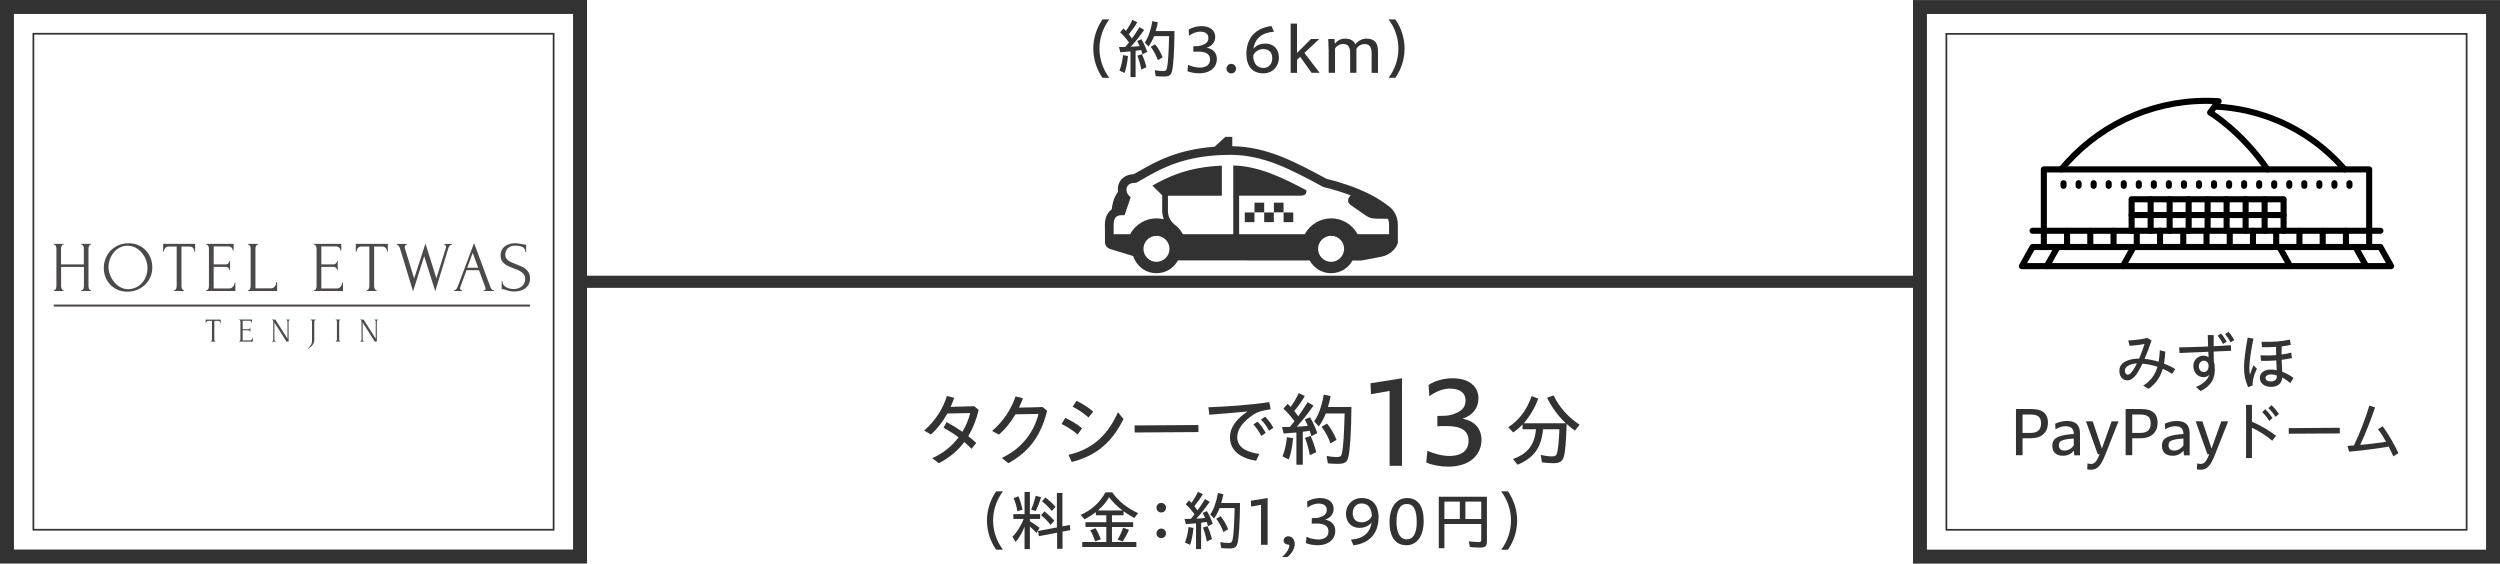 <?xml version="1.0" encoding="UTF-8"?>
<svg id="_レイヤー_2" data-name="レイヤー 2" xmlns="http://www.w3.org/2000/svg" viewBox="0 0 616.9 139.07">
  <defs>
    <style>
      .cls-1 {
        fill: #323232;
      }

      .cls-2 {
        fill: #4c4948;
      }

      .cls-3 {
        stroke-width: 3.44px;
      }

      .cls-3, .cls-4, .cls-5, .cls-6 {
        fill: none;
      }

      .cls-3, .cls-4, .cls-6 {
        stroke: #323232;
        stroke-miterlimit: 10;
      }

      .cls-4 {
        stroke-width: 3px;
      }

      .cls-5 {
        stroke: #000;
        stroke-linecap: round;
        stroke-linejoin: round;
        stroke-width: 1.5px;
      }

      .cls-6 {
        stroke-width: .43px;
      }
    </style>
  </defs>
  <g id="P">
    <g>
      <g>
        <path class="cls-1" d="M243.54,128.46c0-2.59.82-5.12,2.27-7.22h1.68c-1.57,2.08-2.43,4.63-2.43,7.2s.86,5.14,2.43,7.2h-1.68c-1.46-2.06-2.27-4.63-2.27-7.19Z"/>
        <path class="cls-1" d="M252.82,129.96c-.58,1.49-1.33,2.79-2.21,3.78l-.78-1.31c1.09-1.04,2.16-2.75,2.75-4.37h-2.53v-1.2h2.77v-5.47h1.31v5.47h2.54v1.2h-2.54v.56c.8.45,1.46.91,2.4,1.63l-.75,1.28c-.69-.74-1.09-1.12-1.65-1.6v5.57h-1.31v-5.54ZM250.13,122.92l1.18-.46c.43,1.02.7,1.97,1.02,3.3l-1.28.4c-.19-1.18-.48-2.18-.93-3.23ZM254.44,125.75c.46-1.02.82-2.15,1.12-3.41l1.33.35c-.43,1.42-.85,2.48-1.3,3.41l-1.15-.35ZM260.85,131.45l-4.5.86-.21-1.28,4.66-.88v-8.52h1.36v8.24l1.84-.34.11,1.28-1.92.37v4.24h-1.34v-3.99ZM256.89,127.13l.85-.94c.94.77,1.78,1.55,2.43,2.32l-.93,1.02c-.75-.98-1.57-1.79-2.35-2.4ZM257.11,123.7l.86-.94c1.01.78,1.81,1.52,2.5,2.32l-.93,1.01c-.74-.93-1.58-1.76-2.43-2.38Z"/>
        <path class="cls-1" d="M267.07,133.74h5.92v-3.71h-5.14v-1.18h5.14v-1.71h-2.58v-.78c-.86.67-1.86,1.33-2.82,1.79l-.91-1.12c2.64-1.12,4.74-3.04,6.11-5.55h1.66c1.5,2.16,3.73,3.95,6.39,5.14l-.93,1.2c-1.04-.58-1.97-1.14-2.66-1.65v.98h-2.86v1.71h5.23v1.18h-5.23v3.71h6.02v1.23h-13.35v-1.23ZM269.04,130.84l1.28-.51c.43.66.85,1.54,1.33,2.75l-1.44.5c-.27-.96-.7-1.94-1.17-2.74ZM277,125.96c-1.3-.96-2.45-2.1-3.33-3.28-.64,1.18-1.58,2.29-2.75,3.28h6.08ZM275.78,133.16c.53-.88,1.04-1.97,1.36-2.95l1.44.53c-.4.96-.98,2-1.54,2.88l-1.26-.46Z"/>
        <path class="cls-1" d="M285.37,125.29c0-.64.5-1.2,1.18-1.2s1.18.56,1.18,1.2-.5,1.17-1.18,1.17-1.18-.53-1.18-1.17ZM285.37,131.61c0-.64.5-1.18,1.18-1.18s1.18.54,1.18,1.18-.5,1.18-1.18,1.18-1.18-.54-1.18-1.18Z"/>
        <path class="cls-1" d="M295.14,129.13c-.56.06-1.76.16-2.51.21l-.34-1.28,1.57-.03c.34-.4.62-.75.9-1.12-.7-.96-1.44-1.81-2.18-2.48l.83-.96.59.61c.61-.82,1.17-1.78,1.6-2.72l1.2.58c-.51.93-1.25,1.95-2.08,2.96l.78,1.04c.62-.85,1.22-1.74,1.84-2.79l1.17.67c-1.06,1.52-2.21,2.99-3.3,4.16.78-.03,1.5-.08,2.16-.16-.24-.59-.37-.83-.59-1.25l1.04-.45c.53.88,1.04,1.98,1.44,3.12l-1.17.62c-.1-.34-.21-.75-.32-1.07l-1.38.19v6.51h-1.26v-6.37ZM292.4,133.85c.43-1.06.72-2.27.88-3.79l1.22.21c-.19,1.84-.45,3.1-.85,4.18l-1.25-.59ZM296.84,130.19l1.1-.37c.45.94.82,2.02,1.12,3.2l-1.26.61c-.22-1.22-.56-2.43-.96-3.44ZM301.35,135.23l-.24-1.46c.67.13,1.41.21,2.03.21.67,0,.86-.16,1.01-.83.26-1.28.4-3.52.51-7.78h-3.71c-.4,1.01-.86,1.86-1.38,2.55l-.93-.96c.85-1.2,1.5-3.03,1.9-5.31l1.34.32c-.14.77-.29,1.33-.53,2.15h4.64c-.05,5.06-.27,8.48-.61,9.88-.24,1.02-.74,1.34-2.03,1.34-.64,0-1.38-.05-2.02-.1ZM300.12,128.01l1.07-.64c.72.86,1.36,1.97,1.87,3.22l-1.18.7c-.42-1.17-1.04-2.35-1.76-3.28Z"/>
        <path class="cls-1" d="M311.17,124.57l-2.45.43-.06-1.44,4.16-.66-.02.9v10.63h-1.63v-9.86Z"/>
        <path class="cls-1" d="M318.13,134.44c-.82-.05-1.39-.42-1.39-1.02s.5-1.09,1.15-1.09c.91,0,1.6.77,1.6,1.92s-.8,2.42-1.81,3.2h-1.33c.96-.82,1.9-2.06,1.78-3.01Z"/>
        <path class="cls-1" d="M322.24,134l.14-1.54c.88.37,1.9.67,2.9.67,1.82,0,2.53-.9,2.53-2,0-1.26-.88-1.94-2.9-1.94-.38,0-.8,0-1.22.03v-1.36c.86-.02,1.33-.02,1.74-.13,1.36-.37,1.97-.93,1.97-1.92s-.75-1.55-2.08-1.55c-.86,0-1.86.38-2.69,1.01l-.1-1.49c.88-.59,2.1-.88,3.17-.88,2.11,0,3.39,1.04,3.39,2.64,0,1.28-.77,2.26-2.1,2.69,1.57.27,2.5,1.28,2.5,2.77,0,1.97-1.52,3.54-4.39,3.54-.96,0-2.08-.19-2.88-.54Z"/>
        <path class="cls-1" d="M333.36,133.16c2.9-.22,4.69-1.54,5.09-4.23-.8,1.01-1.98,1.33-2.95,1.33-2,0-3.36-1.33-3.36-3.46,0-2.24,1.62-3.91,3.84-3.91,2.66,0,4.19,1.73,4.19,4.77,0,4.07-2.38,6.43-6.18,6.9l-.64-1.41ZM336.07,128.89c.9,0,2.05-.56,2.45-1.6-.08-1.97-.96-3.06-2.59-3.06-1.25,0-2.13,1.01-2.13,2.39,0,1.54.85,2.27,2.27,2.27Z"/>
        <path class="cls-1" d="M342.88,128.89c0-3.75,1.7-5.99,4.35-5.99s4.08,2,4.08,5.67-1.63,5.97-4.27,5.97-4.16-2-4.16-5.65ZM349.59,128.78c0-3.12-.83-4.42-2.51-4.42-1.55,0-2.48,1.5-2.48,4.35s.91,4.39,2.58,4.39c1.5,0,2.42-1.47,2.42-4.32Z"/>
        <path class="cls-1" d="M355.03,122.57h11.88v11.03c0,1.15-.42,1.52-1.65,1.52-.7,0-1.47-.03-2.56-.13l-.26-1.42c.83.11,1.81.19,2.45.19.48,0,.62-.14.62-.59v-3.86h-9.09v5.97h-1.39v-12.71ZM360.23,128.07v-4.29h-3.81v4.29h3.81ZM365.51,128.07v-4.29h-3.91v4.29h3.91Z"/>
        <path class="cls-1" d="M372.85,128.44c0-2.58-.86-5.12-2.43-7.2h1.68c1.46,2.1,2.27,4.63,2.27,7.22s-.82,5.12-2.27,7.19h-1.68c1.57-2.06,2.43-4.63,2.43-7.2Z"/>
      </g>
      <g>
        <path class="cls-1" d="M269.78,12.01c0-2.59.82-5.12,2.27-7.22h1.68c-1.57,2.08-2.43,4.63-2.43,7.2s.86,5.14,2.43,7.2h-1.68c-1.46-2.06-2.27-4.63-2.27-7.19Z"/>
        <path class="cls-1" d="M278.97,12.68c-.56.06-1.76.16-2.51.21l-.34-1.28,1.57-.03c.34-.4.62-.75.9-1.12-.7-.96-1.44-1.81-2.18-2.48l.83-.96.59.61c.61-.82,1.17-1.78,1.6-2.72l1.2.58c-.51.93-1.25,1.95-2.08,2.96l.78,1.04c.62-.85,1.22-1.74,1.84-2.79l1.17.67c-1.06,1.52-2.21,2.99-3.3,4.16.78-.03,1.5-.08,2.16-.16-.24-.59-.37-.83-.59-1.25l1.04-.45c.53.88,1.04,1.98,1.44,3.12l-1.17.62c-.1-.34-.21-.75-.32-1.07l-1.38.19v6.51h-1.26v-6.37ZM276.24,17.4c.43-1.06.72-2.27.88-3.79l1.22.21c-.19,1.84-.45,3.1-.85,4.18l-1.25-.59ZM280.67,13.74l1.1-.37c.45.94.82,2.02,1.12,3.2l-1.26.61c-.22-1.22-.56-2.43-.96-3.44ZM285.18,18.78l-.24-1.46c.67.13,1.41.21,2.03.21.67,0,.86-.16,1.01-.83.26-1.28.4-3.52.51-7.78h-3.71c-.4,1.01-.86,1.86-1.38,2.55l-.93-.96c.85-1.2,1.5-3.03,1.9-5.31l1.34.32c-.14.77-.29,1.33-.53,2.15h4.64c-.05,5.06-.27,8.48-.61,9.88-.24,1.02-.74,1.34-2.03,1.34-.64,0-1.38-.05-2.02-.1ZM283.95,11.56l1.07-.64c.72.86,1.36,1.97,1.87,3.22l-1.18.7c-.42-1.17-1.04-2.35-1.76-3.28Z"/>
        <path class="cls-1" d="M293.02,17.55l.14-1.54c.88.37,1.9.67,2.9.67,1.82,0,2.53-.9,2.53-2,0-1.26-.88-1.94-2.9-1.94-.38,0-.8,0-1.22.03v-1.36c.86-.02,1.33-.02,1.74-.13,1.36-.37,1.97-.93,1.97-1.92s-.75-1.55-2.08-1.55c-.86,0-1.86.38-2.69,1.01l-.1-1.49c.88-.59,2.1-.88,3.17-.88,2.11,0,3.39,1.04,3.39,2.64,0,1.28-.77,2.26-2.1,2.69,1.57.27,2.5,1.28,2.5,2.77,0,1.97-1.52,3.54-4.39,3.54-.96,0-2.08-.19-2.88-.54Z"/>
        <path class="cls-1" d="M302.65,16.94c0-.64.48-1.18,1.18-1.18s1.18.54,1.18,1.18-.5,1.18-1.18,1.18-1.18-.54-1.18-1.18Z"/>
        <path class="cls-1" d="M307.56,13.32c0-4.07,2.37-6.43,6.18-6.9l.62,1.41c-2.9.22-4.67,1.55-5.07,4.23.8-1.01,1.97-1.31,2.93-1.31,2.02,0,3.36,1.31,3.36,3.44,0,2.24-1.6,3.91-3.83,3.91-2.67,0-4.19-1.73-4.19-4.77ZM309.23,13.74c.08,1.94.96,3.03,2.58,3.03,1.25,0,2.13-.99,2.13-2.39,0-1.52-.83-2.27-2.27-2.27-.91,0-2.06.58-2.43,1.63Z"/>
        <path class="cls-1" d="M318.48,5.83h1.57v7.25l3.44-3.46h2.06l-3.68,3.44,3.76,4.91h-1.98l-2.82-3.95-.78.74v3.22h-1.57V5.83Z"/>
        <path class="cls-1" d="M327.84,12.14l-.08-2.51h1.54l.08,1.18c.62-.82,1.5-1.28,2.5-1.28,1.31,0,2.16.46,2.56,1.39.75-.91,1.73-1.39,2.77-1.39,1.89,0,2.82.99,2.82,3.01v5.44h-1.57v-4.79c0-1.6-.53-2.32-1.71-2.32-.88,0-1.65.46-2.06,1.23.02.11.02.22.02.35v5.52h-1.55v-4.87c0-1.54-.54-2.24-1.73-2.24-.82,0-1.57.42-2,1.1v6h-1.57v-5.84Z"/>
        <path class="cls-1" d="M345.07,11.99c0-2.58-.86-5.12-2.43-7.2h1.68c1.46,2.1,2.27,4.63,2.27,7.22s-.82,5.12-2.27,7.19h-1.68c1.57-2.06,2.43-4.63,2.43-7.2Z"/>
      </g>
      <path class="cls-1" d="M307.16,52.42h2.39v2.39h-2.39v-2.39ZM309.56,52.4h2.39v-2.39h-2.39v2.39ZM316.74,54.81h2.39v-2.39h-2.39v2.39ZM344.94,59.95c-.54,1.65-2.14,3.01-4.07,3.4-3.6.72-5.05.94-5.05.94h-2.08c-1.02,1.86-3.01,3.13-5.28,3.13s-4.26-1.27-5.28-3.14l-32.5-.03c-1.02,1.89-3.01,3.17-5.3,3.17-2.7,0-4.98-1.78-5.75-4.24-2.28-.68-4.92-1.47-5.57-1.69-.61-.21-1.32-.64-1.4-1.63v-1.64s0,0,0,0l-.02-2.83c.04-1.89.74-3.08,1.69-3.74.15-1.13.33-2.63,1.56-4.35-.13-.77-.04-1.53.29-2.21.62-1.3,1.92-2.06,3.59-2.11.47-.26.96-.53,1.46-.82,4-2.28,9.26-5.27,18.48-5.95l2.66-2.44h1.71v2.31c8.49.12,15.35,3.79,23.26,8.05,8.73,2.16,12.95,4.89,15.38,6.77,2.23,1.73,2.22,3.98,2.21,4.83v4.23ZM288.58,61.4c0-1.77-1.44-3.21-3.21-3.21s-3.21,1.44-3.21,3.21,1.44,3.21,3.21,3.21,3.21-1.44,3.21-3.21ZM331.67,61.4c0-1.77-1.44-3.21-3.21-3.21s-3.21,1.44-3.21,3.21,1.44,3.21,3.21,3.21,3.21-1.44,3.21-3.21ZM342.77,57.79v-1.97c0-.43.02-1.11-.28-1.84h-1.58c-2.17,0-2.9-.1-3.95-.84-1.82-1.26-1.64-1.16-3.72-2.59-.81-.55-.73-1.59-.03-2.27.03-.03.06-.05.09-.07-1.86-.71-4.08-1.41-6.75-2.06l-.18-.1c-7.81-4.21-14.56-7.84-22.73-7.84-11.15,0-17.02,3.35-21.31,5.79-.61.35-1.19.68-1.76.99-.08.04-.14.09-.21.14h-.42c-1.65,0-2.31,1.23-1.8,2.49.22.56.87,1.03.87,1.03l-1.51,4.46h-.83s0,0,0,0c-1.46,0-1.84,1.02-1.86,2.26v2.42h4.06c1.25-2.32,3.69-3.91,6.52-3.91.61,0,1.21.09,1.78.23-.26-.69-.39-1.46-.39-2.34v-3.59l-2.42-2.38c3.8-2.15,8.74-4.57,17.15-4.93v7.43s-13.31,0-13.31,0v3.47c0,1.35.27,2.38,1.51,3.53.9.66,1.66,1.5,2.19,2.49h12.42v-16.96c6.28.18,11.89,2.86,18.06,6.13,0,.62-.05,1.33-1.53,1.33h-15.08v9.5h16.2c1.25-2.32,3.69-3.91,6.51-3.91s5.26,1.59,6.52,3.91h7.79ZM314.34,52.4h2.39v-2.39h-2.39v2.39ZM311.95,54.81h2.38v-2.39h-2.38v2.39Z"/>
      <line class="cls-4" x1="143.13" y1="69.53" x2="474.46" y2="69.53"/>
      <g>
        <g>
          <path class="cls-1" d="M230.03,113.06c2.68-1.18,4.88-2.98,6.5-5.14-1.16-.88-2.36-1.62-3.72-2.4l.8-1.36c1.44.82,2.66,1.54,3.88,2.38.86-1.44,1.52-3,1.92-4.62-2.02.06-4.12.1-5.64.12-1.12,2.02-2.48,3.78-4.06,5.18l-1.66-.98c2.84-2.46,4.7-5.56,5.62-8.54l1.78.48c-.26.76-.56,1.52-.88,2.22,1.62-.02,3.48-.08,5.84-.16l1.08.92c-.58,2.48-1.44,4.62-2.56,6.46.64.5,1.28,1.06,1.96,1.7l-1.16,1.42c-.62-.62-1.2-1.16-1.78-1.66-1.64,2.18-3.74,3.9-6.28,5.22l-1.64-1.24Z"/>
          <path class="cls-1" d="M247.21,113c4.98-2.36,7.9-6.34,9.06-10.86-2.06.06-4.14.08-5.7.1-1.14,1.94-2.5,3.68-4.08,5l-1.68-.9c2.74-2.36,4.66-5.22,5.8-8.52l1.82.46c-.3.78-.62,1.54-.98,2.3,1.64-.02,3.56-.06,5.82-.14l1.12.92c-1.54,6.24-4.48,10.14-9.56,12.94l-1.62-1.3Z"/>
          <path class="cls-1" d="M261.95,104.62l.92-1.5c1.58.74,2.76,1.44,4.14,2.56l-1.08,1.52c-1.4-1.16-2.7-1.94-3.98-2.58ZM263.66,112.24c4.88-1.16,9.28-3.86,12.2-10.52l1.38,1.68c-3.22,6.5-7.44,9.22-12.78,10.6l-.8-1.76ZM264.68,100.36l.98-1.46c1.46.74,2.74,1.52,4.1,2.66l-1.16,1.46c-1.36-1.18-2.52-1.94-3.92-2.66Z"/>
          <path class="cls-1" d="M279.97,104.98l15.74-.1.02,1.74-15.74.1-.02-1.74Z"/>
          <path class="cls-1" d="M303.5,107.84c0-2.26,1.54-4.46,4.34-6.3-3.86.36-6.58.58-9.42.8l-.24-1.84c4.08-.16,10.36-.54,15.02-1.28l.34,1.78c-2.66.4-3.5.68-5.14,1.96-1.86,1.44-3.1,3.04-3.1,4.94,0,2.58,2.42,3.68,5.44,4.12l-.78,1.68c-3.74-.6-6.46-2.4-6.46-5.86ZM309.28,104.74l1.02-.7c.8.78,1.4,1.68,2.02,2.78l-1.06.76c-.62-1.16-1.26-2.06-1.98-2.84ZM311.14,103.54l1.04-.72c.8.78,1.46,1.7,2.04,2.74l-1.06.72c-.62-1.12-1.22-1.98-2.02-2.74Z"/>
          <path class="cls-1" d="M319.9,106.72c-.7.08-2.2.2-3.14.26l-.42-1.6,1.96-.04c.42-.5.78-.94,1.12-1.4-.88-1.2-1.8-2.26-2.72-3.1l1.04-1.2.74.76c.76-1.02,1.46-2.22,2-3.4l1.5.72c-.64,1.16-1.56,2.44-2.6,3.7l.98,1.3c.78-1.06,1.52-2.18,2.3-3.48l1.46.84c-1.32,1.9-2.76,3.74-4.12,5.2.98-.04,1.88-.1,2.7-.2-.3-.74-.46-1.04-.74-1.56l1.3-.56c.66,1.1,1.3,2.48,1.8,3.9l-1.46.78c-.12-.42-.26-.94-.4-1.34l-1.72.24v8.14h-1.58v-7.96ZM316.47,112.62c.54-1.32.9-2.84,1.1-4.74l1.52.26c-.24,2.3-.56,3.88-1.06,5.22l-1.56-.74ZM322.02,108.04l1.38-.46c.56,1.18,1.02,2.52,1.4,4l-1.58.76c-.28-1.52-.7-3.04-1.2-4.3ZM327.66,114.34l-.3-1.82c.84.16,1.76.26,2.54.26.84,0,1.08-.2,1.26-1.04.32-1.6.5-4.4.64-9.72h-4.64c-.5,1.26-1.08,2.32-1.72,3.18l-1.16-1.2c1.06-1.5,1.88-3.78,2.38-6.64l1.68.4c-.18.96-.36,1.66-.66,2.68h5.8c-.06,6.32-.34,10.6-.76,12.34-.3,1.28-.92,1.68-2.54,1.68-.8,0-1.72-.06-2.52-.12ZM326.12,105.32l1.34-.8c.9,1.08,1.7,2.46,2.34,4.02l-1.48.88c-.52-1.46-1.3-2.94-2.2-4.1Z"/>
          <path class="cls-1" d="M373.34,113.26c3.64-1.3,5.34-3.5,5.68-7.34h-3.32v-1.18c-.9.92-1.6,1.52-2.32,1.96l-1.2-1.28c2.7-1.76,4.6-4.3,5.76-7.68l1.64.62c-.84,2.28-2.06,4.34-3.58,6.08h10.4c-1.84-1.7-3.42-3.82-4.64-6.26l1.6-.62c1.36,2.88,3.68,5.48,6.42,7.24l-1.16,1.46c-.58-.42-1.32-1-2.04-1.64-.12,4.28-.34,6.82-.68,8.02-.34,1.22-1,1.66-2.58,1.66-.84,0-1.9-.08-2.82-.2l-.32-1.84c.98.22,1.98.36,2.74.36.84,0,1.16-.2,1.32-.9.24-.92.44-2.98.56-5.8h-4.04c-.44,4.58-2.22,7.04-6.28,8.76l-1.14-1.42Z"/>
        </g>
        <g>
          <path class="cls-1" d="M342.9,96.46l-4.59.81-.12-2.7,7.8-1.23-.03,1.68v19.92h-3.06v-18.48Z"/>
          <path class="cls-1" d="M351.95,114.13l.27-2.88c1.65.69,3.57,1.26,5.43,1.26,3.42,0,4.74-1.68,4.74-3.75,0-2.37-1.65-3.63-5.43-3.63-.72,0-1.5,0-2.28.06v-2.55c1.62-.03,2.49-.03,3.27-.24,2.55-.69,3.69-1.74,3.69-3.6s-1.41-2.91-3.9-2.91c-1.62,0-3.48.72-5.04,1.89l-.18-2.79c1.65-1.11,3.93-1.65,5.94-1.65,3.96,0,6.36,1.95,6.36,4.95,0,2.4-1.44,4.23-3.93,5.04,2.94.51,4.68,2.4,4.68,5.19,0,3.69-2.85,6.63-8.22,6.63-1.8,0-3.9-.36-5.4-1.02Z"/>
        </g>
      </g>
      <g>
        <g>
          <path class="cls-2" d="M20.06,71.63h.09c.08,0,.16-.03.23-.1.07-.06.13-.15.18-.25.05-.1.09-.2.11-.32.02-.11.04-.21.04-.31v-4.78h-5.63v4.78c0,.09.01.2.04.31.02.11.06.21.11.31.05.09.1.18.17.25.06.07.14.11.24.11h.09v.18h-2.46v-.18h.09c.08,0,.16-.03.23-.1.07-.06.13-.15.18-.25.05-.1.09-.2.11-.32.02-.11.04-.21.04-.31v-9.38c0-.08-.01-.18-.04-.28-.02-.11-.06-.2-.11-.3-.05-.09-.11-.17-.18-.24-.07-.06-.15-.1-.25-.1h-.09v-.18h2.46v.18h-.09c-.09,0-.18.03-.25.1-.07.07-.13.14-.17.24-.04.09-.07.19-.1.3-.02.11-.04.2-.04.28v3.98h5.63v-3.98c0-.08-.01-.18-.04-.28-.02-.11-.06-.2-.11-.3-.05-.09-.11-.17-.18-.24-.07-.06-.15-.1-.25-.1h-.09v-.18h2.46v.18h-.09c-.09,0-.18.03-.25.1-.07.07-.13.14-.17.24-.04.09-.07.19-.1.3-.02.11-.04.2-.04.28v9.38c0,.09.01.2.04.31.03.11.07.21.11.31.05.09.1.18.17.25.06.07.14.11.22.11h.09v.18h-2.46v-.18Z"/>
          <path class="cls-2" d="M31.67,60.02c.91,0,1.74.16,2.46.48.73.32,1.35.76,1.86,1.3.51.55.9,1.18,1.18,1.9.28.72.41,1.47.41,2.26,0,.88-.16,1.69-.48,2.43-.32.74-.77,1.37-1.33,1.9-.56.53-1.22.94-1.96,1.24-.74.3-1.54.45-2.38.45-.9,0-1.71-.16-2.44-.49-.72-.33-1.33-.76-1.83-1.3-.5-.54-.88-1.16-1.15-1.86-.27-.7-.4-1.44-.4-2.2s.13-1.49.4-2.22c.27-.73.67-1.39,1.19-1.96.52-.57,1.16-1.04,1.91-1.39.75-.35,1.61-.53,2.57-.53ZM31.66,71.37c.79-.04,1.48-.21,2.07-.54.59-.32,1.09-.73,1.49-1.23.4-.5.7-1.05.89-1.64.19-.6.29-1.19.29-1.78,0-.65-.12-1.3-.35-1.95-.23-.66-.57-1.25-1-1.79-.43-.53-.95-.97-1.56-1.3-.61-.33-1.28-.5-2.04-.5s-1.38.16-1.96.48c-.58.32-1.07.74-1.47,1.24-.41.5-.71,1.07-.93,1.69-.21.62-.32,1.23-.32,1.83,0,.64.12,1.29.37,1.94.25.65.59,1.24,1.02,1.77.43.53.95.96,1.54,1.28.59.33,1.24.49,1.95.49Z"/>
          <path class="cls-2" d="M45.34,71.63h.09v.18h-2.5v-.18h.09c.09,0,.18-.04.25-.11.07-.07.13-.15.18-.25.05-.09.09-.2.11-.31.02-.11.04-.21.04-.31v-9.81h-2.04c-.19,0-.35.04-.49.12-.14.08-.26.18-.35.31-.09.12-.16.26-.21.4-.05.15-.07.29-.07.43h-.18v-1.92h7.9v1.92h-.18c0-.14-.02-.28-.07-.43-.05-.15-.12-.28-.21-.4-.09-.12-.21-.23-.35-.31-.14-.08-.3-.12-.49-.12h-2.08v9.81c0,.09.01.2.04.31.02.11.06.21.11.31.05.09.11.18.18.25.06.07.14.11.24.11Z"/>
          <path class="cls-2" d="M50.88,71.63h.09c.09,0,.18-.03.25-.1.07-.06.13-.14.18-.24.05-.09.09-.19.12-.3.03-.11.04-.2.04-.3v-9.41c0-.08-.01-.18-.04-.28-.03-.11-.07-.2-.12-.3-.05-.09-.11-.17-.18-.24-.07-.06-.15-.1-.25-.1h-.09v-.18h6.77v1.64h-.18c-.02-.27-.13-.51-.32-.71-.19-.2-.48-.31-.88-.31h-3.54v4.45h2.92c.27,0,.5-.08.68-.25.18-.16.27-.36.27-.58h.18v2.2h-.18c0-.21-.09-.39-.26-.54-.18-.15-.4-.23-.69-.23h-2.92v5.33h3.85c.22,0,.42-.05.58-.16.16-.11.3-.23.41-.38.11-.15.19-.3.25-.47.05-.17.08-.31.08-.43h.18v2.06h-7.21v-.18Z"/>
          <path class="cls-2" d="M61.17,71.63h.09c.09,0,.18-.03.25-.1.07-.06.13-.14.18-.24.05-.09.09-.19.12-.3.03-.11.04-.2.04-.3v-9.41c0-.08-.01-.18-.04-.28-.03-.11-.07-.2-.12-.3-.05-.09-.11-.17-.18-.24-.07-.06-.15-.1-.25-.1h-.09v-.18h2.53v.18h-.09c-.09,0-.18.03-.25.1-.07.07-.13.14-.18.24-.05.09-.09.19-.11.3-.03.11-.04.2-.04.28v9.87h3.85c.22,0,.42-.05.58-.16.16-.11.3-.24.41-.4.11-.16.19-.33.25-.51.05-.18.08-.35.08-.5h.18v2.22h-7.21v-.18Z"/>
          <path class="cls-2" d="M77.44,71.63h.09c.09,0,.18-.03.25-.1.07-.06.13-.14.18-.24.05-.09.09-.19.12-.3.03-.11.04-.2.04-.3v-9.41c0-.08-.01-.18-.04-.28-.03-.11-.07-.2-.12-.3-.05-.09-.11-.17-.18-.24-.07-.06-.15-.1-.25-.1h-.09v-.18h6.77v1.64h-.18c-.02-.27-.13-.51-.32-.71-.19-.2-.48-.31-.88-.31h-3.54v4.45h2.92c.27,0,.5-.08.68-.25.18-.16.27-.36.27-.58h.18v2.2h-.18c0-.21-.09-.39-.26-.54s-.4-.23-.69-.23h-2.92v5.33h3.85c.22,0,.42-.05.58-.16.16-.11.3-.23.41-.38.11-.15.19-.3.25-.47.05-.17.08-.31.08-.43h.18v2.06h-7.21v-.18Z"/>
          <path class="cls-2" d="M92.88,71.63h.09v.18h-2.5v-.18h.09c.09,0,.18-.04.25-.11.07-.07.13-.15.18-.25.05-.09.09-.2.11-.31.02-.11.04-.21.04-.31v-9.81h-2.04c-.19,0-.35.04-.49.12-.14.08-.26.18-.35.31-.09.12-.16.26-.21.4-.05.15-.07.29-.07.43h-.18v-1.92h7.9v1.92h-.18c0-.14-.02-.28-.07-.43-.05-.15-.12-.28-.21-.4-.09-.12-.21-.23-.35-.31-.14-.08-.3-.12-.49-.12h-2.08v9.81c0,.09.01.2.04.31.02.11.06.21.11.31.05.09.11.18.18.25.06.07.14.11.24.11Z"/>
          <path class="cls-2" d="M111.54,60.37c-.23,0-.43.1-.6.3-.16.2-.28.42-.33.65l-3.2,10.55-2.74-8.65-2.74,8.67-3.22-10.55c-.06-.22-.16-.44-.31-.65-.15-.21-.31-.32-.5-.32v-.18h2.5v.18c-.15,0-.28.06-.38.18-.1.12-.15.28-.15.47,0,.06.01.14.03.23l2.29,7.46,2.8-8.62,2.69,8.6,2.32-7.44s0-.07.03-.15c.02-.08.03-.14.03-.18,0-.16-.05-.3-.14-.4-.09-.1-.19-.15-.28-.15v-.18h1.92v.18Z"/>
          <path class="cls-2" d="M119.31,71.63h.09c.28,0,.42-.13.42-.39,0-.09-.02-.19-.05-.3l-1.58-4.27h-3.08l-1.53,4.2c-.04.09-.05.18-.05.26,0,.15.04.27.12.36.08.09.17.13.26.13h.09v.18h-1.95v-.18h.09c.15,0,.3-.09.45-.27.15-.18.27-.4.36-.64l4.03-10.73,3.94,10.62c.08.23.2.46.34.69.15.22.34.33.57.33h.09v.18h-2.6v-.18ZM115.29,66.07h2.71l-1.35-3.68-1.35,3.68Z"/>
          <path class="cls-2" d="M130.8,68.69c0,.59-.12,1.09-.35,1.5-.24.42-.54.75-.91,1.01-.37.26-.79.45-1.25.56-.46.12-.93.18-1.38.18s-.88-.05-1.22-.14c-.34-.09-.65-.18-.93-.26-.19-.06-.36-.11-.51-.15-.15-.04-.3-.06-.46-.06v-2.01h.18c0,.45.11.8.34,1.06.23.26.5.47.8.61.31.14.61.23.92.27.31.04.53.06.67.06.51,0,.94-.07,1.31-.22.36-.15.66-.34.9-.58.24-.24.41-.51.52-.8.11-.29.17-.59.17-.9,0-.39-.08-.71-.25-.98-.16-.26-.38-.5-.64-.69-.26-.2-.57-.37-.91-.51-.34-.14-.69-.28-1.04-.42-.4-.15-.79-.31-1.18-.47-.39-.16-.73-.37-1.04-.61-.3-.24-.55-.53-.74-.86-.19-.33-.28-.75-.28-1.24s.1-.96.3-1.35c.2-.38.47-.69.8-.94.33-.25.71-.43,1.14-.55.43-.12.86-.18,1.31-.18.3,0,.59.02.86.06.27.04.53.09.77.15.2.05.39.08.58.11.19.03.37.04.55.04v1.81h-.18c-.02-.61-.26-1.02-.72-1.24-.46-.22-1.09-.33-1.91-.33-.47,0-.86.08-1.16.24-.3.16-.54.35-.72.58-.18.23-.3.47-.36.74-.06.26-.1.5-.1.69,0,.33.07.61.22.84.15.23.34.44.59.62.25.18.53.33.86.47.32.14.66.28,1.01.41.4.15.81.32,1.22.49.41.18.78.39,1.1.65.32.26.59.57.79.95.21.38.31.83.31,1.37Z"/>
        </g>
        <rect class="cls-2" x="13.26" y="75.15" width="117.54" height=".5"/>
        <g>
          <path class="cls-2" d="M53.12,84.21h.04v.08h-1.17v-.08h.04s.08-.02.11-.05c.03-.03.06-.07.09-.11.03-.04.04-.09.05-.14.01-.05.02-.1.02-.14v-4.6h-.95c-.09,0-.17.02-.23.06-.07.04-.12.09-.16.15-.05.06-.08.12-.1.19-.02.07-.03.14-.03.2h-.08v-.9h3.71v.9h-.08c0-.07-.01-.13-.03-.2-.02-.07-.05-.13-.1-.19-.04-.06-.1-.11-.16-.15-.06-.04-.14-.06-.23-.06h-.97v4.6s0,.09.02.14c.01.05.03.1.05.14.03.04.05.08.08.11.03.03.07.05.11.05Z"/>
          <path class="cls-2" d="M59.01,84.21h.04s.08-.02.11-.05c.03-.03.06-.07.09-.11.03-.04.05-.09.06-.14.01-.05.02-.1.02-.14v-4.41s0-.08-.02-.13c-.01-.05-.03-.1-.06-.14-.03-.05-.05-.08-.09-.11-.03-.03-.07-.05-.11-.05h-.04v-.08h3.18v.77h-.08c-.01-.13-.06-.24-.15-.34-.09-.09-.23-.14-.42-.14h-1.66v2.09h1.37c.13,0,.23-.04.32-.12.09-.08.13-.17.13-.27h.08v1.03h-.08c0-.1-.04-.18-.13-.26-.08-.07-.19-.11-.32-.11h-1.37v2.5h1.81c.1,0,.19-.03.27-.07.08-.05.14-.11.19-.18.05-.07.09-.14.12-.22.02-.08.04-.15.04-.2h.09v.97h-3.39v-.08Z"/>
          <path class="cls-2" d="M68,84.21h.04v.08h-.92v-.08h.04s.07-.02.11-.05c.04-.03.07-.07.09-.11.02-.04.04-.09.05-.14.01-.05.02-.1.02-.14v-4.4s0-.08-.01-.13c0-.05-.02-.1-.04-.14-.03-.05-.05-.08-.09-.11-.04-.03-.09-.05-.14-.05h-.04v-.08h.84l2.99,4.72v-4.21s0-.08-.02-.13c-.01-.05-.04-.1-.06-.14-.02-.05-.06-.08-.09-.11-.03-.03-.07-.05-.12-.05h-.04v-.08h.93v.08h-.04s-.08.02-.12.05c-.03.03-.06.07-.09.11-.03.04-.04.09-.06.14-.01.05-.02.09-.02.13v4.93h-.51l-2.99-4.73v4.2s0,.09.02.14c.01.05.03.1.05.14.02.04.05.08.09.11.03.03.07.05.11.05Z"/>
          <path class="cls-2" d="M76.69,78.85h1.18v.08h-.04s-.08.02-.11.05c-.03.03-.06.07-.09.12-.03.05-.04.09-.06.14-.01.05-.02.09-.02.13v4.59c0,.18-.02.34-.07.49-.04.15-.1.29-.18.42-.07.13-.16.25-.25.36-.09.11-.18.2-.28.29-.22.2-.48.37-.77.51l-.04-.07c.19-.14.36-.3.51-.49.13-.16.25-.35.36-.58.11-.23.16-.5.16-.8v-4.72s0-.08-.02-.13c-.01-.05-.03-.1-.06-.14-.02-.05-.05-.09-.09-.12-.03-.03-.07-.05-.11-.05h-.04v-.08Z"/>
          <path class="cls-2" d="M82.82,78.85h1.17v.08h-.04s-.08.02-.11.05c-.03.03-.06.07-.08.11-.03.04-.04.09-.05.14-.01.05-.02.1-.02.14v4.4s0,.09.02.14c.01.05.03.1.05.14.02.04.05.08.08.11.03.03.07.05.11.05h.04v.08h-1.17v-.08h.04s.08-.02.12-.05c.03-.03.06-.07.09-.12.02-.05.04-.1.05-.15.01-.05.02-.1.02-.14v-4.4s0-.08-.02-.13c-.01-.05-.03-.1-.05-.14-.02-.05-.05-.08-.09-.11-.03-.03-.07-.05-.12-.05h-.04v-.08Z"/>
          <path class="cls-2" d="M89.78,84.21h.04v.08h-.92v-.08h.04s.07-.02.11-.05c.04-.03.07-.07.09-.11.02-.04.04-.09.05-.14.01-.05.02-.1.02-.14v-4.4s0-.08-.01-.13c0-.05-.02-.1-.04-.14-.03-.05-.05-.08-.09-.11-.04-.03-.08-.05-.14-.05h-.04v-.08h.83l2.99,4.72v-4.21s0-.08-.02-.13c-.01-.05-.03-.1-.06-.14-.03-.05-.06-.08-.09-.11-.03-.03-.07-.05-.12-.05h-.04v-.08h.93v.08h-.04s-.08.02-.12.05-.06.07-.09.11c-.03.04-.04.09-.06.14-.01.05-.02.09-.02.13v4.93h-.51l-2.98-4.73v4.2s0,.09.02.14c.01.05.03.1.05.14.03.04.06.08.09.11.03.03.07.05.11.05Z"/>
        </g>
      </g>
      <rect class="cls-3" x="1.72" y="1.72" width="141.41" height="135.61" transform="translate(144.85 139.05) rotate(-180)"/>
      <rect class="cls-6" x="8.24" y="8.33" width="128.37" height="122.39" transform="translate(144.85 139.05) rotate(-180)"/>
      <rect class="cls-3" x="473.77" y="1.74" width="141.41" height="135.61" transform="translate(1088.95 139.09) rotate(-180)"/>
      <rect class="cls-6" x="480.29" y="8.35" width="128.37" height="122.39" transform="translate(1088.95 139.09) rotate(-180)"/>
      <g>
        <path class="cls-1" d="M522.97,91.49c0-1.01.51-1.81,1.58-2.34.85-.42,1.83-.64,3.3-.67.51-1.22,1.01-2.51,1.34-3.6-1.07.22-2.62.4-3.68.46l-.35-1.34c1.86-.08,3.34-.27,4.72-.61l1.04.61c-.58,1.78-1.12,3.2-1.73,4.55,1.15.11,2.34.37,3.47.7.18-.9.26-1.84.29-2.83l1.36.35c-.06,1.04-.14,2.02-.32,2.93,1.07.42,2.05.9,2.77,1.39l-.78,1.18c-.64-.48-1.44-.9-2.29-1.26-.56,1.89-1.57,3.54-3.47,4.93l-1.38-.77c1.94-1.2,2.98-2.79,3.54-4.66-1.25-.4-2.54-.69-3.71-.78-1.44,3.02-2.46,4.13-3.75,4.13s-1.95-1.12-1.95-2.37ZM525.07,92.46c.62,0,1.41-1.1,2.23-2.79-.72.03-1.34.18-1.86.42-.7.32-1.1.78-1.1,1.38,0,.54.26.99.74.99Z"/>
        <path class="cls-1" d="M541.89,95.49c1.57-.62,2.9-1.73,3.28-3.01-.38.4-.88.59-1.38.59-1.5,0-2.56-1.17-2.56-2.82,0-1.49,1.22-2.48,2.5-2.48.48,0,.94.16,1.25.4l-.05-1.36c-2.43.1-4.96.21-7.11.3l-.1-1.39c2.11-.03,4.69-.11,7.15-.22l-.08-2.83,1.47.03c-.02.85-.02,1.79-.02,2.74,1.54-.08,2.99-.16,4.24-.27l.08,1.39c-1.28.06-2.77.13-4.32.19l.05,2.48c.18.56.24,1.23.24,1.94,0,2.18-.78,3.97-3.52,5.33l-1.14-1.01ZM544.99,90.27c0-.75-.5-1.26-1.14-1.26-.74,0-1.26.62-1.26,1.38s.46,1.42,1.22,1.42,1.18-.66,1.18-1.54ZM547.22,82.83l.83-.51c.58.64.91,1.12,1.41,2l-.9.56c-.46-.88-.8-1.38-1.34-2.05ZM549.07,82.43l.83-.54c.61.66.99,1.23,1.42,2.03l-.9.56c-.43-.83-.77-1.34-1.36-2.05Z"/>
        <path class="cls-1" d="M553.73,90.58c0-1.5.34-4.21.91-7.28l1.42.26c-.69,3.15-1.01,6-1.01,7.19,0,.58.03,1.2.13,1.74.24-.8.56-1.6.9-2.35l.83.85c-.43.9-.62,1.44-.77,2.02-.22.82-.3,1.39-.27,2.08l-1.12.46c-.69-1.54-1.02-2.98-1.02-4.96ZM557.63,93.25c0-1.1.88-2.06,2.71-2.06.43,0,.93.05,1.46.18-.02-.34-.1-1.97-.11-2.43-1.2.1-2.45.13-3.76.1l-.13-1.36c1.3.06,2.59.06,3.86-.05-.02-.35-.02-.64-.02-.82v-1.22c-1.14.08-2.29.1-3.46.08l-.13-1.33c2.93.08,5.03-.1,7.01-.54l.21,1.31c-.74.16-1.49.27-2.24.37-.02.61-.03.99-.03,1.54v.46c.82-.11,1.62-.26,2.38-.46l.18,1.34c-.82.18-1.66.34-2.54.43.02.67.08,2,.13,2.93.96.37,1.99.91,2.8,1.54l-.8,1.26c-.59-.51-1.3-1.01-1.97-1.38-.1,1.55-1.22,2.32-2.75,2.32-1.7,0-2.79-.88-2.79-2.21ZM560.37,94.13c.82,0,1.47-.4,1.46-1.28v-.19c-.51-.18-.99-.27-1.41-.27-.96,0-1.39.42-1.39.86,0,.53.53.88,1.34.88Z"/>
        <path class="cls-1" d="M497.46,100.93h3.87c2.91,0,4.02,1.34,4.02,3.35,0,2.59-1.75,3.87-4.19,3.87h-2.07v4.18h-1.63v-11.4ZM499.09,102.28v4.55h1.94c1.86,0,2.62-.86,2.62-2.35,0-1.38-.58-2.19-2.54-2.19h-2.02Z"/>
        <path class="cls-1" d="M506.42,110.04c0-1.23.53-1.92,1.84-2.38.88-.3,2-.48,3.46-.56v-.06c0-1.26-.67-1.87-2.08-1.87-.72,0-1.7.3-2.42.77l-.08-1.39c.9-.43,1.94-.67,2.93-.67,2.15,0,3.19.99,3.19,3.09v5.38h-1.42l-.08-1.15c-.75.86-1.58,1.26-2.71,1.26-1.66,0-2.62-.88-2.62-2.4ZM509.43,111.18c.9,0,1.7-.45,2.29-1.26v-1.71c-.72.03-1.67.14-2.39.32-.93.22-1.28.59-1.28,1.39s.48,1.26,1.38,1.26Z"/>
        <path class="cls-1" d="M514.74,103.97h1.66l2.26,6.72,2.4-6.72h1.7l-3.22,8.15c-1.14,2.87-2,3.79-3.6,3.79-.29,0-.54-.03-.9-.1l.08-1.46c.3.08.59.13.83.13.88,0,1.36-.48,2.16-2.38h-.46l-2.91-8.13Z"/>
        <path class="cls-1" d="M524.52,100.93h3.87c2.91,0,4.02,1.34,4.02,3.35,0,2.59-1.75,3.87-4.19,3.87h-2.07v4.18h-1.63v-11.4ZM526.15,102.28v4.55h1.94c1.86,0,2.62-.86,2.62-2.35,0-1.38-.58-2.19-2.54-2.19h-2.02Z"/>
        <path class="cls-1" d="M533.48,110.04c0-1.23.53-1.92,1.84-2.38.88-.3,2-.48,3.46-.56v-.06c0-1.26-.67-1.87-2.08-1.87-.72,0-1.7.3-2.42.77l-.08-1.39c.9-.43,1.94-.67,2.93-.67,2.15,0,3.19.99,3.19,3.09v5.38h-1.42l-.08-1.15c-.75.86-1.58,1.26-2.71,1.26-1.66,0-2.62-.88-2.62-2.4ZM536.49,111.18c.9,0,1.7-.45,2.29-1.26v-1.71c-.72.03-1.67.14-2.39.32-.93.22-1.28.59-1.28,1.39s.48,1.26,1.38,1.26Z"/>
        <path class="cls-1" d="M541.8,103.97h1.66l2.26,6.72,2.4-6.72h1.7l-3.22,8.15c-1.14,2.87-2,3.79-3.6,3.79-.29,0-.54-.03-.9-.1l.08-1.46c.3.08.59.13.83.13.88,0,1.36-.48,2.16-2.38h-.46l-2.91-8.13Z"/>
        <path class="cls-1" d="M554.25,106.39c0-2.19,0-4.35-.02-6.48h1.46v4.16c1.89.78,4.18,2.08,5.94,3.46l-.93,1.22c-1.58-1.33-3.44-2.48-5.01-3.2v7.48h-1.46c.02-2.24.02-4.45.02-6.63ZM558.23,101.7l.74-.72c.66.61,1.18,1.28,1.79,2.15l-.78.74c-.59-.91-1.1-1.54-1.74-2.16ZM559.75,100.71l.77-.74c.67.64,1.22,1.3,1.82,2.16l-.78.74c-.59-.85-1.15-1.54-1.81-2.16Z"/>
        <path class="cls-1" d="M564.76,105.64l12.6-.08.02,1.39-12.6.08-.02-1.39Z"/>
        <path class="cls-1" d="M579.25,110.02c.5-.02,1.04-.05,1.6-.1,1.5-3.11,2.88-6.75,3.81-9.84l1.41.46c-.95,2.85-2.32,6.37-3.67,9.25,2.05-.18,4.32-.46,6.39-.77-.61-1.1-1.25-2.13-2-3.12l1.18-.7c1.36,1.86,2.67,4.15,3.87,6.59l-1.26.82c-.38-.85-.77-1.65-1.15-2.4-2.93.5-6.23.93-9.76,1.25l-.42-1.44Z"/>
      </g>
      <g>
        <polyline class="cls-5" points="584.62 56.95 584.62 41.8 504.34 41.8 504.34 56.95"/>
        <line class="cls-5" x1="501.56" y1="56.95" x2="587.39" y2="56.95"/>
        <polyline class="cls-5" points="563.5 56.95 563.5 49.17 526 49.17 526 56.95"/>
        <line class="cls-5" x1="563.5" y1="53.06" x2="526" y2="53.06"/>
        <line class="cls-5" x1="530.69" y1="49.17" x2="530.69" y2="56.95"/>
        <line class="cls-5" x1="535.38" y1="49.17" x2="535.38" y2="56.95"/>
        <line class="cls-5" x1="540.07" y1="49.17" x2="540.07" y2="56.95"/>
        <line class="cls-5" x1="544.75" y1="49.17" x2="544.75" y2="56.95"/>
        <line class="cls-5" x1="549.44" y1="49.17" x2="549.44" y2="56.95"/>
        <line class="cls-5" x1="554.13" y1="49.17" x2="554.13" y2="56.95"/>
        <line class="cls-5" x1="558.82" y1="49.17" x2="558.82" y2="56.95"/>
        <line class="cls-5" x1="509.2" y1="45.21" x2="509.2" y2="45.85"/>
        <line class="cls-5" x1="512.92" y1="45.21" x2="512.92" y2="45.85"/>
        <line class="cls-5" x1="516.63" y1="45.21" x2="516.63" y2="45.85"/>
        <line class="cls-5" x1="520.34" y1="45.21" x2="520.34" y2="45.85"/>
        <line class="cls-5" x1="524.06" y1="45.21" x2="524.06" y2="45.85"/>
        <line class="cls-5" x1="527.77" y1="45.21" x2="527.77" y2="45.85"/>
        <line class="cls-5" x1="531.48" y1="45.21" x2="531.48" y2="45.85"/>
        <line class="cls-5" x1="535.19" y1="45.21" x2="535.19" y2="45.85"/>
        <line class="cls-5" x1="538.91" y1="45.21" x2="538.91" y2="45.85"/>
        <line class="cls-5" x1="542.62" y1="45.21" x2="542.62" y2="45.85"/>
        <line class="cls-5" x1="546.33" y1="45.21" x2="546.33" y2="45.85"/>
        <line class="cls-5" x1="550.05" y1="45.21" x2="550.05" y2="45.85"/>
        <line class="cls-5" x1="553.76" y1="45.21" x2="553.76" y2="45.85"/>
        <line class="cls-5" x1="557.47" y1="45.21" x2="557.47" y2="45.85"/>
        <line class="cls-5" x1="561.18" y1="45.21" x2="561.18" y2="45.85"/>
        <line class="cls-5" x1="564.9" y1="45.21" x2="564.9" y2="45.85"/>
        <line class="cls-5" x1="568.61" y1="45.21" x2="568.61" y2="45.85"/>
        <line class="cls-5" x1="572.32" y1="45.21" x2="572.32" y2="45.85"/>
        <line class="cls-5" x1="576.04" y1="45.21" x2="576.04" y2="45.85"/>
        <line class="cls-5" x1="579.75" y1="45.21" x2="579.75" y2="45.85"/>
        <path class="cls-5" d="M578.56,41.8c-.7-.8-1.43-1.58-2.18-2.34-8.04-8.04-18.59-12.67-29.88-13.17"/>
        <path class="cls-5" d="M559.52,41.8c-6.61-9.56-14.15-14.03-14.15-14.03l2.1-2.79c-.99-.06-1.99-.1-2.99-.1-14.43,0-27.33,6.58-35.85,16.91"/>
        <line class="cls-5" x1="504.34" y1="56.95" x2="504.34" y2="60.95"/>
        <line class="cls-5" x1="510.07" y1="56.95" x2="510.07" y2="60.95"/>
        <line class="cls-5" x1="515.8" y1="56.95" x2="515.8" y2="60.95"/>
        <line class="cls-5" x1="521.54" y1="56.95" x2="521.54" y2="60.95"/>
        <line class="cls-5" x1="527.27" y1="56.95" x2="527.27" y2="60.95"/>
        <line class="cls-5" x1="533.01" y1="56.95" x2="533.01" y2="60.95"/>
        <line class="cls-5" x1="538.74" y1="56.95" x2="538.74" y2="60.95"/>
        <line class="cls-5" x1="544.48" y1="56.95" x2="544.48" y2="60.95"/>
        <line class="cls-5" x1="550.21" y1="56.95" x2="550.21" y2="60.95"/>
        <line class="cls-5" x1="555.94" y1="56.95" x2="555.94" y2="60.95"/>
        <line class="cls-5" x1="561.68" y1="56.95" x2="561.68" y2="60.95"/>
        <line class="cls-5" x1="567.41" y1="56.95" x2="567.41" y2="60.95"/>
        <line class="cls-5" x1="573.15" y1="56.95" x2="573.15" y2="60.95"/>
        <line class="cls-5" x1="578.88" y1="56.95" x2="578.88" y2="60.95"/>
        <line class="cls-5" x1="584.62" y1="56.95" x2="584.62" y2="60.95"/>
        <polygon class="cls-5" points="590.03 65.67 587.39 60.95 501.56 60.95 498.92 65.67 590.03 65.67"/>
        <line class="cls-5" x1="507.71" y1="60.95" x2="505.07" y2="65.67"/>
        <line class="cls-5" x1="526.48" y1="60.95" x2="523.85" y2="65.67"/>
        <line class="cls-5" x1="581.24" y1="60.95" x2="583.88" y2="65.67"/>
        <line class="cls-5" x1="562.47" y1="60.95" x2="565.11" y2="65.67"/>
      </g>
    </g>
  </g>
</svg>